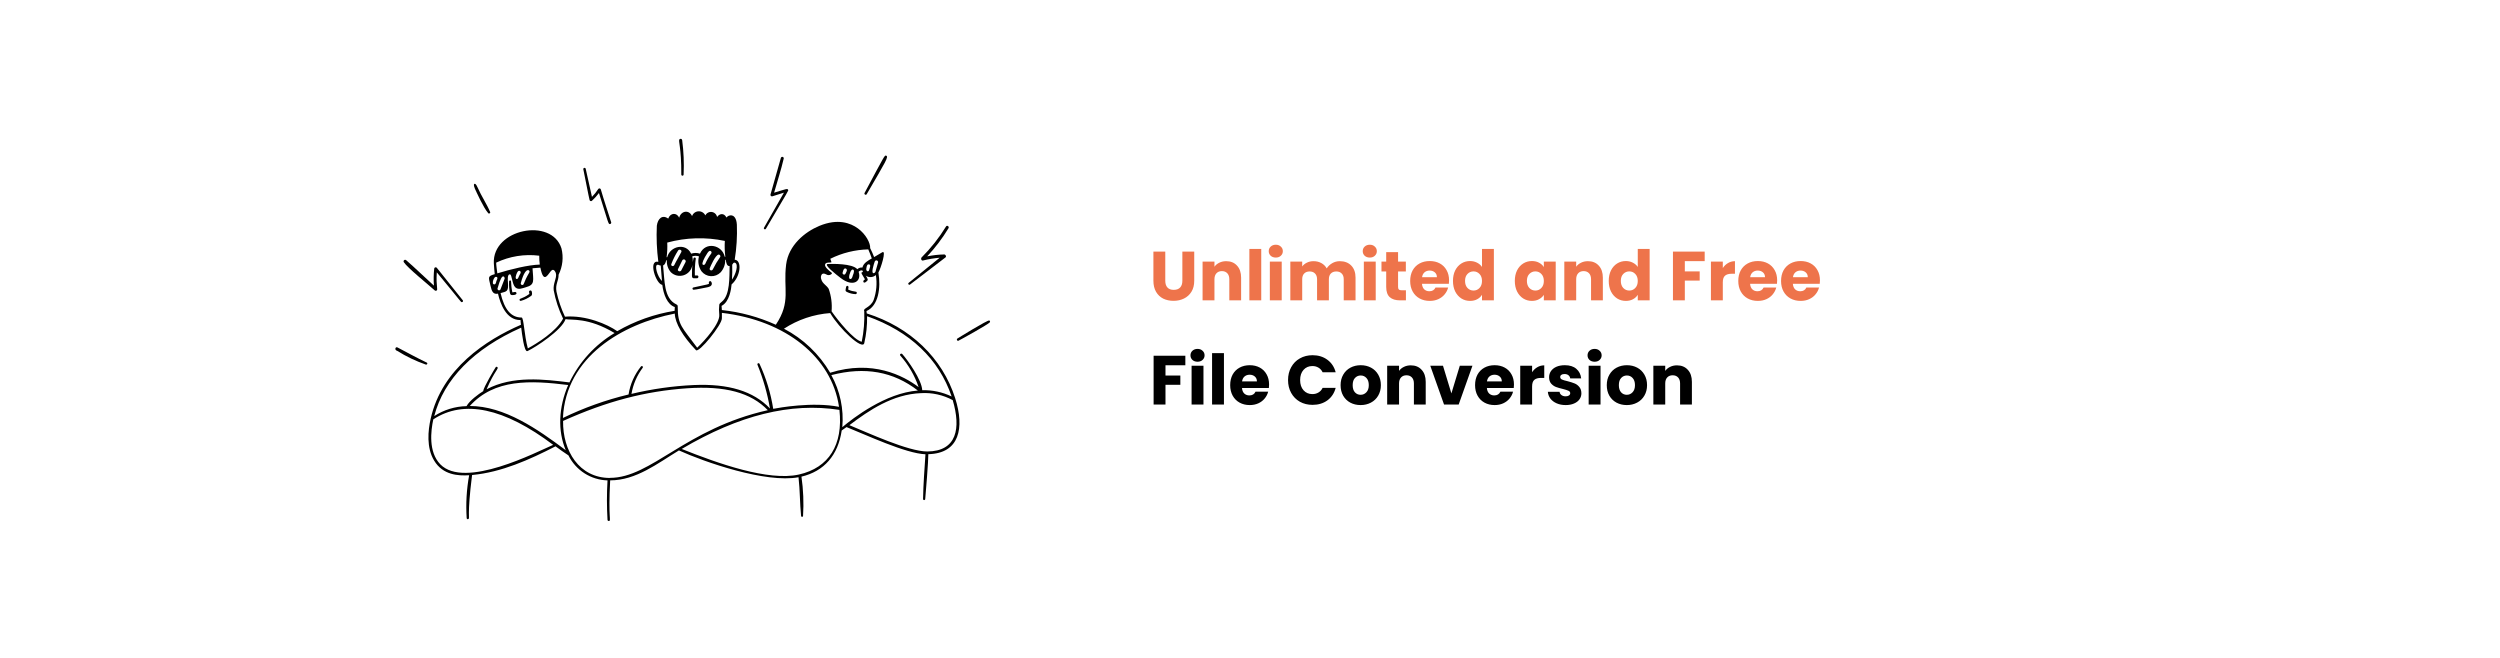<svg width="1440" height="379" viewBox="0 0 1440 379" fill="none" xmlns="http://www.w3.org/2000/svg">
<rect width="1440" height="379" fill="white"/>
<path d="M487.884 168.202C489.437 168.967 491.139 169.385 492.87 169.426C492.967 169.415 493.061 169.384 493.147 169.337C493.232 169.289 493.307 169.225 493.367 169.147C493.428 169.07 493.472 168.982 493.498 168.888C493.524 168.793 493.531 168.695 493.518 168.598C493.374 167.464 492.096 168.436 488.55 166.798L488.73 165.466C488.82 165.088 488.37 164.476 487.884 164.656C487.398 164.836 487.272 165.412 487.128 166.456C486.984 167.5 486.912 167.716 487.884 168.202ZM300 173.314C302.166 172.725 304.2 171.729 305.994 170.38C306.696 169.84 306.462 168.58 306.264 167.86C306.208 167.673 306.084 167.514 305.918 167.412C305.751 167.311 305.553 167.274 305.361 167.31C305.169 167.346 304.997 167.451 304.878 167.606C304.759 167.76 304.701 167.953 304.716 168.148C304.75 168.538 304.823 168.924 304.932 169.3C300.666 172.414 299.01 171.64 299.262 172.9C299.318 173.044 299.422 173.164 299.557 173.239C299.691 173.315 299.848 173.341 300 173.314ZM295.104 169.984C298.704 169.984 297.48 167.86 296.508 168.184L295.122 168.4C293.934 162.766 294.888 161.578 293.862 161.542C293.707 161.532 293.555 161.583 293.437 161.684C293.319 161.785 293.246 161.927 293.232 162.082C293.105 164.308 293.268 166.54 293.718 168.724C293.916 169.696 294.276 169.984 295.104 169.984ZM399.63 166.888C400.656 166.888 406.056 165.718 406.974 165.574C408.324 165.34 409.926 164.926 410.034 163.468C410.034 162.568 409.386 161.524 408.648 162.064C408.494 162.172 408.381 162.327 408.326 162.507C408.27 162.686 408.276 162.878 408.342 163.054C408.612 163.756 408.036 163.702 399.342 165.592C399.182 165.641 399.047 165.749 398.963 165.894C398.879 166.038 398.852 166.209 398.889 166.373C398.925 166.536 399.021 166.68 399.159 166.775C399.296 166.871 399.464 166.911 399.63 166.888ZM281.244 122.824C281.64 123.274 282.612 122.824 282.324 122.14C280.524 117.748 277.212 112.852 275.124 108.028C274.8 107.254 274.152 105.94 273.522 105.868C273.443 105.857 273.363 105.868 273.29 105.899C273.217 105.931 273.154 105.983 273.108 106.048C272.712 106.588 273.288 108.082 273.558 108.712C274.386 110.494 278.4 119.566 281.244 122.824ZM339.6 115.228C339.634 115.368 339.704 115.498 339.803 115.603C339.902 115.708 340.027 115.785 340.165 115.827C340.304 115.869 340.451 115.874 340.591 115.841C340.732 115.809 340.862 115.74 340.968 115.642C342.454 114.289 343.805 112.794 345 111.178C350.4 128.458 350.4 129.07 351.246 129.07C351.367 129.066 351.486 129.037 351.595 128.984C351.704 128.93 351.8 128.854 351.877 128.76C351.954 128.666 352.01 128.557 352.041 128.439C352.071 128.322 352.077 128.199 352.056 128.08C350.04 121.708 347.916 115.48 346.08 109.126C346.039 108.968 345.952 108.826 345.83 108.717C345.709 108.608 345.557 108.538 345.396 108.515C345.234 108.492 345.07 108.517 344.922 108.587C344.775 108.658 344.652 108.77 344.568 108.91C343.534 110.536 342.327 112.045 340.968 113.41C339.888 108.478 337.368 97.21 337.368 97.21C337.323 97.028 337.207 96.873 337.047 96.776C336.886 96.68 336.694 96.651 336.513 96.697C336.332 96.742 336.176 96.858 336.079 97.018C335.983 97.178 335.955 97.371 336 97.552C336.612 100.342 339.222 113.986 339.6 115.228ZM245.838 208.864C240.042 206.092 234.876 203.248 228.936 200.116C227.784 199.504 226.992 201.61 228.792 202.096C233.978 205.333 239.508 207.983 245.28 209.998C246 210.196 246.504 209.26 245.838 208.864ZM250.446 167.302C250.57 167.411 250.724 167.48 250.888 167.5C251.052 167.519 251.218 167.488 251.364 167.41C252.552 166.834 251.022 165.412 251.598 156.862C266.196 174.484 265.386 174.034 265.998 174.034C266.125 174.042 266.251 174.013 266.362 173.952C266.473 173.89 266.564 173.798 266.625 173.687C266.685 173.575 266.713 173.448 266.704 173.322C266.695 173.195 266.65 173.074 266.574 172.972C264.288 170.092 254.28 157.654 251.616 154.27C251.516 154.143 251.381 154.047 251.229 153.994C251.076 153.942 250.911 153.934 250.754 153.972C250.597 154.009 250.454 154.092 250.342 154.208C250.23 154.325 250.153 154.471 250.122 154.63C249.756 157.917 249.696 161.231 249.942 164.53C244.542 159.688 239.376 154.558 233.922 149.842C233.757 149.709 233.55 149.639 233.339 149.644C233.127 149.649 232.924 149.728 232.765 149.868C232.606 150.007 232.501 150.199 232.469 150.408C232.437 150.617 232.48 150.831 232.59 151.012C234.714 154.306 246.702 163.9 250.446 167.302ZM392.43 100.54C392.43 100.716 392.5 100.886 392.625 101.011C392.75 101.136 392.919 101.206 393.096 101.206C393.273 101.206 393.442 101.136 393.567 101.011C393.692 100.886 393.762 100.716 393.762 100.54C394.071 93.928 393.794 87.302 392.934 80.74C392.915 80.567 392.847 80.403 392.737 80.268C392.627 80.132 392.481 80.032 392.315 79.979C392.149 79.925 391.971 79.921 391.803 79.967C391.635 80.013 391.484 80.106 391.368 80.236C390.558 81.28 392.502 84.574 392.43 100.54ZM441.138 131.806C454.836 108.694 454.098 109.846 453.99 109.432C453.684 108.388 452.82 108.892 445.89 110.98C447.69 104.59 449.94 97.768 451.434 91.306C451.465 91.097 451.417 90.884 451.299 90.709C451.181 90.534 451.001 90.409 450.796 90.359C450.591 90.31 450.374 90.339 450.189 90.441C450.004 90.542 449.864 90.71 449.796 90.91C447.762 98.11 445.746 105.148 443.802 112.06C443.771 112.203 443.776 112.351 443.818 112.491C443.859 112.632 443.936 112.759 444.04 112.862C444.145 112.964 444.273 113.038 444.414 113.078C444.555 113.117 444.704 113.12 444.846 113.086C444.846 113.086 449.616 111.61 451.542 110.98L440.04 131.194C439.972 131.338 439.961 131.503 440.01 131.655C440.059 131.807 440.164 131.935 440.303 132.012C440.443 132.09 440.606 132.112 440.761 132.074C440.916 132.035 441.051 131.94 441.138 131.806ZM569.838 184.6C568.902 184.15 551.586 194.914 551.406 195.04C550.776 195.49 551.406 196.606 552.054 196.264C553.098 195.796 569.64 186.598 570.198 185.608C570.241 185.518 570.265 185.421 570.27 185.321C570.275 185.222 570.261 185.123 570.227 185.029C570.194 184.936 570.142 184.849 570.075 184.776C570.009 184.702 569.928 184.642 569.838 184.6ZM524.01 164.026C524.01 164.026 541.362 150.796 544.602 148.276C545.304 147.718 544.602 146.476 543.774 146.566C540.508 146.644 537.255 147.011 534.054 147.664C538.7 142.707 542.815 137.278 546.33 131.464C546.924 130.492 545.484 129.484 544.908 130.474C540.942 136.943 536.223 142.919 530.85 148.276C530.274 148.834 530.634 150.202 531.57 150.076C534.747 149.267 537.986 148.725 541.254 148.456C541.254 148.456 527.502 159.526 523.254 163.036C523.183 163.151 523.148 163.284 523.154 163.42C523.161 163.555 523.208 163.684 523.29 163.792C523.372 163.899 523.485 163.979 523.614 164.021C523.742 164.063 523.88 164.065 524.01 164.026ZM499.188 111.916C510.24 92.872 512.166 90.1 510.312 89.632C509.52 89.434 509.556 89.506 497.946 111.232C497.892 111.392 497.895 111.566 497.956 111.724C498.017 111.882 498.132 112.013 498.28 112.094C498.428 112.176 498.601 112.203 498.767 112.17C498.933 112.138 499.082 112.048 499.188 111.916Z" fill="black"/>
<path d="M550.2 229.402C542.856 206.236 524.298 188.416 499.242 180.532C499.225 180.074 499.177 179.617 499.098 179.164C505.938 176.176 507.468 165.898 505.956 156.952C507.27 154.81 510.762 143.794 508.188 145.306L503.49 148.078C502.824 146.278 502.05 144.604 501.222 142.948C501.402 140.068 498.774 134.92 494.148 131.554C489.9 128.458 482.592 125.686 471.936 130.114C463.62 133.57 454.242 141.202 452.82 152.29C451.02 166.69 455.79 173.674 446.88 187.048C437.035 182.591 426.54 179.735 415.794 178.588C415.794 177.782 415.74 176.976 415.632 176.176C420.222 173.854 421.194 166.294 421.392 163.828C426.792 159.148 427.422 149.824 423.192 149.608C424.279 142.929 424.695 136.157 424.434 129.394C424.2 125.2 422.4 124.264 421.572 124.084C420.988 123.974 420.384 124.03 419.83 124.247C419.276 124.463 418.795 124.831 418.44 125.308C417.09 122.554 414.498 122.896 413.04 124.984C412.897 124.243 412.524 123.566 411.975 123.048C411.426 122.53 410.728 122.198 409.98 122.099C409.232 121.999 408.471 122.137 407.806 122.494C407.14 122.85 406.604 123.406 406.272 124.084C405.923 123.341 405.361 122.719 404.657 122.296C403.954 121.873 403.14 121.669 402.32 121.709C401.5 121.75 400.711 122.033 400.052 122.523C399.394 123.014 398.896 123.688 398.622 124.462C396.822 120.556 392.232 121.456 391.206 125.416C389.856 122.374 386.166 122.392 384.888 125.92C381.522 123.436 378.876 125.92 378.336 130.006C378.009 136.954 378.298 143.917 379.2 150.814C373.098 149.446 377.85 163.738 381.486 164.08C382.116 169.48 384.348 175.42 388.686 176.86C388.686 177.58 388.578 178.318 388.578 179.038C376.94 180.897 365.739 184.868 355.53 190.756C349.914 186.796 337.422 181.414 325.416 182.404C323.241 177.808 321.604 172.976 320.538 168.004C319.746 163.666 321.78 161.956 321.762 158.212C324.093 153.516 324.673 148.142 323.4 143.056C317.73 125.056 283.476 131.896 284.448 151.66C284.574 153.91 284.772 156.16 284.97 157.906C280.74 159.184 281.37 159.49 282.54 164.638C283.17 167.446 283.89 169.768 286.842 169.156C288.192 175.006 291.594 184.348 299.622 184.348C300.108 184.348 299.622 184.042 300.072 187.066C279.93 195.832 254.64 212.266 248.088 241.066C246.504 248.014 245.55 257.878 250.086 265.33C255.072 273.628 263.892 274.15 270.228 273.736C268.745 281.885 268.267 290.185 268.806 298.45C268.809 298.566 268.844 298.678 268.907 298.775C268.97 298.872 269.058 298.95 269.162 299C269.266 299.05 269.382 299.071 269.497 299.06C269.612 299.048 269.722 299.006 269.814 298.936C270.786 298.36 268.878 297.748 271.92 273.61C288.876 272.044 305.04 264.754 319.98 257.086C322.446 258.886 324.894 260.686 327.432 262.306C329.519 266.526 332.716 270.096 336.681 272.633C340.645 275.171 345.227 276.579 349.932 276.706C349.482 284.284 349.482 291.881 349.932 299.458C349.939 299.55 349.964 299.639 350.006 299.721C350.048 299.803 350.106 299.875 350.176 299.934C350.247 299.993 350.329 300.037 350.416 300.063C350.504 300.09 350.597 300.098 350.688 300.088C352.236 299.944 350.238 299.17 351.462 276.688C366.438 276.688 378.732 266.914 391.062 259.444C405.57 266.086 441.138 278.452 459.948 274.888C460.812 282.556 460.686 289.828 461.424 297.244C461.448 297.377 461.518 297.498 461.621 297.585C461.725 297.671 461.856 297.719 461.991 297.719C462.126 297.719 462.257 297.671 462.361 297.585C462.464 297.498 462.534 297.377 462.558 297.244C463.031 289.667 462.723 282.061 461.64 274.546C474.69 271.45 482.7 262.252 484.824 247.96C485.688 247.384 486.624 246.736 487.596 245.998C498.738 250.444 521.796 261.262 533.064 261.658C532.542 270.028 531.804 278.866 531.678 287.542C531.703 287.689 531.779 287.822 531.893 287.918C532.006 288.014 532.15 288.066 532.299 288.066C532.448 288.066 532.592 288.014 532.705 287.918C532.819 287.822 532.895 287.689 532.92 287.542C533.172 285.148 534.81 264.718 534.72 261.604C552.756 261.19 555.6 246.43 550.2 229.402ZM421.752 152.47C422.238 151.822 422.508 151.066 423.21 151.282C425.73 152.02 423.714 158.284 421.608 161.074C421.788 158.212 421.842 155.314 421.752 152.47ZM378.786 152.47C379.362 152.47 379.29 152.722 380.586 152.974L381.306 161.866C378.642 159.4 376.716 152.506 378.786 152.506V152.47ZM503.85 150.67C503.926 150.417 504.1 150.205 504.333 150.08C504.566 149.955 504.839 149.928 505.092 150.004C505.345 150.081 505.557 150.255 505.682 150.487C505.807 150.72 505.834 150.993 505.758 151.246C505.128 153.478 504.642 155.098 504.228 156.646C504.122 156.839 503.972 157.004 503.791 157.129C503.61 157.254 503.402 157.335 503.184 157.366C501.6 157.42 503.292 152.29 503.85 150.634V150.67ZM473.556 157.87C474.582 157.096 475.824 158.086 476.022 158.104C477.714 159.184 479.622 157.618 479.136 157.168L478.776 156.88C477.444 155.836 474.708 153.676 475.284 152.2C475.716 151.084 477.48 151.246 478.632 151.192C478.673 151.191 478.713 151.181 478.749 151.162C478.785 151.143 478.817 151.116 478.841 151.083C478.865 151.05 478.882 151.012 478.889 150.971C478.897 150.931 478.895 150.89 478.884 150.85C478.704 150.274 478.488 149.698 478.272 149.05C485.074 145.677 492.533 143.833 500.124 143.65C500.898 145.45 501.564 147.16 502.158 148.852C499.908 150.13 497.352 151.534 496.758 154.09C496.223 154.024 495.68 154.078 495.169 154.25C494.659 154.421 494.193 154.705 493.806 155.08C490.98 151.678 479.28 151.966 476.922 152.056C473.88 152.182 481.908 158.32 484.122 160.048C491.556 165.826 496.416 161.848 494.562 156.574C494.822 156.256 495.163 156.014 495.55 155.874C495.937 155.735 496.355 155.703 496.758 155.782C496.825 156.124 496.934 156.457 497.082 156.772C496.993 156.728 496.894 156.705 496.794 156.705C496.694 156.705 496.596 156.728 496.506 156.772C495.768 157.24 496.506 157.87 498.198 160.876C497.989 161.089 497.767 161.287 497.532 161.47C496.848 161.974 497.442 164.17 499.728 161.47C500.07 161.056 499.422 159.85 498.702 158.788C499.571 159.381 500.612 159.667 501.662 159.601C502.711 159.536 503.709 159.124 504.498 158.428C505.285 163.261 504.839 168.214 503.202 172.828C501.402 177.238 496.884 177.49 497.802 179.164C498.039 185.099 497.556 191.04 496.362 196.858C491.736 195.85 482.628 184.564 478.992 179.326C479.369 174.95 478.804 170.543 477.336 166.402C476.13 164.314 473.736 163.36 473.106 161.002C472.86 160.477 472.772 159.891 472.852 159.316C472.932 158.741 473.176 158.201 473.556 157.762V157.87ZM500.844 154.864C500.646 155.458 500.52 156.286 499.872 156.286C499.224 156.286 498.9 155.53 498.972 154.882C499.044 154.234 499.224 152.74 499.908 152.344C500.04 152.279 500.184 152.245 500.331 152.245C500.478 152.245 500.622 152.279 500.754 152.344C501.6 152.578 501.15 153.838 500.844 154.756V154.864ZM491.142 159.004C490.944 159.49 490.746 160.372 490.17 160.642C490.069 160.692 489.958 160.717 489.846 160.717C489.734 160.717 489.623 160.692 489.522 160.642C488.442 160.246 489.63 156.232 490.602 155.458C490.687 155.372 490.792 155.308 490.908 155.273C491.024 155.239 491.147 155.233 491.265 155.259C491.384 155.284 491.494 155.338 491.585 155.417C491.677 155.496 491.748 155.597 491.79 155.71C492.168 156.538 491.25 158.626 491.142 158.896V159.004ZM487.2 157.258C486.966 157.726 486.858 158.158 486.246 158.158C486.102 158.168 485.958 158.143 485.826 158.084C485.694 158.025 485.579 157.935 485.49 157.821C485.401 157.708 485.342 157.574 485.316 157.432C485.291 157.29 485.301 157.144 485.346 157.006C485.544 156.412 485.76 155.062 486.48 154.702C486.594 154.65 486.718 154.621 486.843 154.618C486.969 154.615 487.094 154.638 487.21 154.685C487.327 154.732 487.432 154.803 487.52 154.893C487.608 154.982 487.677 155.089 487.722 155.206C487.974 155.8 487.56 156.61 487.2 157.258ZM478.2 180.334C483.312 189.154 496.776 201.934 497.82 197.65C498.997 192.565 499.542 187.353 499.44 182.134C524.1 190.846 540.84 206.812 548.13 228.358C542.853 225.84 537.055 224.606 531.21 224.758C530.958 218.836 522.84 207.388 519.726 203.95C519.096 203.248 517.926 204.148 518.61 204.85C523.279 210.137 526.852 216.298 529.122 222.976C520.302 216.334 502.536 207.064 478.182 214.696C471.864 203.912 462.638 195.123 451.56 189.334C459.532 184.121 468.7 181.024 478.2 180.334ZM384.33 139.726C395.154 136.772 406.528 136.445 417.504 138.772C417.319 141.823 417.416 144.884 417.792 147.916H417.468C415.974 141.04 406.398 138.916 403.176 146.116C401.53 145.558 399.746 145.558 398.1 146.116C394.986 139.636 385.968 141.724 384.312 148.132H383.97C384.348 145.347 384.469 142.533 384.33 139.726ZM408.81 154.54C409.134 153.622 412.05 146.818 413.94 146.62C414.097 146.618 414.253 146.654 414.394 146.724C414.534 146.794 414.657 146.897 414.75 147.023C414.843 147.15 414.905 147.297 414.93 147.452C414.955 147.608 414.943 147.767 414.894 147.916C413.287 150.205 411.855 152.612 410.61 155.116C410.16 156.232 408.396 155.8 408.81 154.54ZM406.2 152.02C405.984 152.56 405.012 152.884 404.67 152.254C404.328 151.624 405.156 149.23 407.496 145.72C408.09 144.838 408.648 144.406 409.134 144.478C409.292 144.524 409.437 144.607 409.555 144.721C409.674 144.835 409.763 144.976 409.815 145.132C409.866 145.288 409.878 145.455 409.851 145.617C409.823 145.779 409.756 145.932 409.656 146.062C408.286 147.914 407.127 149.912 406.2 152.02ZM390.54 155.008C391.314 153.316 392.178 151.606 393.006 149.932C393.094 149.771 393.225 149.636 393.383 149.542C393.541 149.449 393.722 149.399 393.906 149.399C394.09 149.399 394.271 149.449 394.429 149.542C394.587 149.636 394.718 149.771 394.806 149.932C394.919 150.103 394.979 150.304 394.979 150.508C394.979 150.713 394.919 150.914 394.806 151.084C394.014 152.65 393.204 154.288 392.34 155.872C391.656 156.772 390 156.088 390.54 155.008ZM388.362 152.74L388.254 152.866C387.696 153.676 386.292 153.154 386.67 152.128C387.709 149.363 389.037 146.714 390.63 144.226C391.404 143.29 392.97 144.1 392.43 145.198C391.152 147.754 389.586 150.148 388.362 152.74ZM381.936 152.902C383.088 152.416 383.412 151.102 383.736 149.968L384.114 149.86C384.02 151.109 384.173 152.364 384.565 153.554C384.958 154.743 385.581 155.843 386.4 156.79C387.371 157.744 388.587 158.409 389.914 158.711C391.241 159.013 392.625 158.941 393.913 158.502C395.201 158.064 396.342 157.276 397.209 156.227C398.075 155.177 398.633 153.908 398.82 152.56C398.634 154.294 398.556 156.037 398.586 157.78C398.586 158.86 398.334 160.21 399.666 160.3H401.466C402.402 160.3 402.654 158.68 401.574 158.662H400.242C400.137 155.455 400.312 152.245 400.764 149.068C400.89 148.186 399.612 148.06 399.432 148.888C398.64 152.758 399.432 150.544 398.73 147.682C399.987 147.232 401.361 147.232 402.618 147.682C402.222 149.125 402.144 150.637 402.389 152.114C402.635 153.59 403.198 154.995 404.04 156.232C404.681 157.063 405.494 157.747 406.423 158.236C407.351 158.726 408.374 159.01 409.422 159.07C410.47 159.13 411.519 158.963 412.497 158.583C413.475 158.202 414.36 157.615 415.092 156.862C416.86 154.889 417.801 152.311 417.72 149.662H418.062C418.278 151.228 418.602 153.388 420.258 153.262C420.078 159.418 420.618 169.966 415.74 173.818C415.11 174.322 414.39 174.898 414.3 175.474C414.075 177.382 414.075 179.309 414.3 181.216C414.822 186.202 406.092 196.066 401.574 200.278C392.862 188.434 390.36 187.264 390.378 176.878C390.378 175.834 390.252 175.672 389.532 175.312C382.242 171.784 382.908 161.614 381.936 152.902ZM388.668 180.622C388.866 186.148 393.204 193.618 400.854 201.664C402.402 203.68 416.082 186.886 415.812 183.25V180.208C452.658 184.546 479.064 205.75 483.276 234.334C467.976 231.328 448.644 234.856 445.368 235.486C443.963 226.534 441.316 217.822 437.502 209.602C437.438 209.442 437.312 209.315 437.154 209.247C436.995 209.18 436.816 209.178 436.656 209.242C436.496 209.307 436.368 209.432 436.301 209.591C436.233 209.749 436.232 209.928 436.296 210.088C439.606 218.201 442.02 226.651 443.496 235.288C434.028 225.316 419.628 220.888 399.558 221.788C387.478 222.348 375.478 224.054 363.72 226.882C364.661 221.393 366.901 216.209 370.254 211.762C370.327 211.628 370.35 211.472 370.317 211.323C370.283 211.174 370.197 211.042 370.074 210.951C369.95 210.861 369.798 210.819 369.646 210.832C369.494 210.845 369.352 210.914 369.246 211.024C365.464 215.698 362.98 221.285 362.046 227.224C348.996 230.355 336.322 234.887 324.246 240.742C325.902 205.48 358.5 186.58 388.668 180.622ZM310.602 147.286C310.584 148.995 310.686 150.704 310.908 152.398C304.428 152.56 294.132 155.08 286.464 157.456C286.266 155.872 285.816 152.992 285.798 151.282C293.514 147.605 302.122 146.218 310.602 147.286ZM304.878 156.952C301.278 163.072 302.052 164.152 300.846 164.152C300.711 164.161 300.575 164.136 300.451 164.081C300.328 164.026 300.219 163.942 300.134 163.836C300.049 163.731 299.991 163.606 299.965 163.473C299.938 163.34 299.944 163.203 299.982 163.072C301.62 156.88 303.186 155.728 303.978 155.584C304.151 155.549 304.33 155.567 304.493 155.634C304.655 155.702 304.794 155.817 304.891 155.964C304.988 156.111 305.038 156.284 305.036 156.46C305.034 156.636 304.979 156.808 304.878 156.952ZM299.316 158.302C298.65 159.4 298.488 160.93 297.516 160.696C296.544 160.462 297.246 158.266 297.822 157.096C298.398 155.926 298.902 155.908 299.244 155.998C299.437 156.051 299.608 156.162 299.734 156.317C299.86 156.472 299.934 156.663 299.946 156.862C299.875 157.392 299.657 157.891 299.316 158.302ZM285.924 161.902C285.726 162.37 285.708 163.81 284.736 163.81C284.547 163.818 284.361 163.761 284.207 163.65C284.054 163.54 283.942 163.38 283.89 163.198C283.795 161.939 284.195 160.693 285.006 159.724C285.173 159.575 285.383 159.482 285.607 159.46C285.83 159.437 286.054 159.486 286.248 159.598C286.68 159.886 286.59 160.642 285.924 161.848V161.902ZM286.59 166.096C288.228 160.21 289.164 159.346 289.722 159.22C289.837 159.194 289.957 159.2 290.068 159.238C290.179 159.276 290.278 159.345 290.352 159.436C290.597 159.72 290.72 160.089 290.694 160.462L288.318 166.6C288.244 166.83 288.082 167.02 287.868 167.13C287.653 167.239 287.404 167.259 287.175 167.185C286.946 167.111 286.755 166.949 286.646 166.735C286.536 166.521 286.516 166.272 286.59 166.042V166.096ZM288.39 168.814C291.846 167.806 292.962 168.094 292.584 162.838C292.458 161.344 292.17 157.942 293.682 157.996C294.906 157.996 294.942 163.684 296.76 165.448C298.578 167.212 300.936 165.97 302.916 165.448C308.316 163.972 307.128 161.668 306.732 154.522L311.268 154.162C313.302 164.71 316.038 156.808 317.874 155.62C319.044 154.882 320.052 156.502 320.268 157.744C320.682 160.408 318.468 163.324 318.936 167.23C319.997 172.884 321.813 178.369 324.336 183.538C320.394 191.026 309.072 197.938 304.032 200.674C301.908 192.97 301.728 182.854 300.432 182.89C294.456 182.926 290.532 178.408 288.318 168.76L288.39 168.814ZM300.234 188.794C300.558 191.512 301.89 203.194 303.834 202.222C308.73 199.918 323.634 190.126 325.758 183.826C328.908 184.546 338.736 182.638 354 191.836C342.736 198.564 333.698 208.454 328.008 220.276C313.446 218.476 295.428 216.226 280.29 224.218C284.916 213.31 287.688 212.23 286.374 211.366C286.306 211.32 286.229 211.288 286.148 211.271C286.068 211.255 285.984 211.256 285.904 211.272C285.823 211.289 285.747 211.322 285.679 211.369C285.611 211.416 285.554 211.477 285.51 211.546C285.042 212.248 278.472 223.102 278.31 225.316C275.772 226.864 270.354 230.824 268.734 233.938C262.117 234.067 255.668 236.051 250.122 239.662C255.594 218.476 272.892 200.89 300.162 188.74L300.234 188.794ZM253.56 267.4C246.684 260.2 248.16 248.158 249.582 241.552C267.15 230.014 290.37 234.946 318.63 256.24C309.126 260.308 267.6 281.962 253.56 267.4ZM270.552 233.902C284.844 218.08 305.508 219.088 327.27 221.77C321.69 234.64 321.204 248.23 325.866 259.318C309.666 247.186 290.532 233.848 270.552 233.848V233.902ZM351.336 275.302C333.606 275.302 324.084 259.732 324.336 242.452C349.536 231.13 371.55 225.334 395.67 223.66C417.702 222.13 432.534 226.144 442.254 236.26C394.77 246.898 375.168 275.248 351.336 275.248V275.302ZM460.2 273.322C442.578 277.3 413.4 266.896 392.664 258.598C425.712 239.086 455.448 231.724 483.51 236.098C485.724 256.204 477.444 269.416 460.2 273.322ZM485.166 246.07C486.1 235.662 483.9 225.212 478.848 216.064C498.18 211.06 514.506 213.976 528.69 224.956C510.06 226.342 491.286 240.886 485.148 246.07H485.166ZM534.126 260.056C523.11 260.056 499.926 249.256 489.252 244.9C500.664 236.26 514.182 227.098 530.454 226.45C536.811 226.058 543.151 227.448 548.76 230.464C553.584 246.736 551.172 259.948 534.108 260.056H534.126Z" fill="black"/>
<path d="M671.2 144.92V161.72C671.2 163.4 671.613 164.693 672.44 165.6C673.267 166.507 674.48 166.96 676.08 166.96C677.68 166.96 678.907 166.507 679.76 165.6C680.613 164.693 681.04 163.4 681.04 161.72V144.92H687.88V161.68C687.88 164.187 687.347 166.307 686.28 168.04C685.213 169.773 683.773 171.08 681.96 171.96C680.173 172.84 678.173 173.28 675.96 173.28C673.747 173.28 671.76 172.853 670 172C668.267 171.12 666.893 169.813 665.88 168.08C664.867 166.32 664.36 164.187 664.36 161.68V144.92H671.2ZM706.283 150.44C708.896 150.44 710.976 151.293 712.523 153C714.096 154.68 714.883 157 714.883 159.96V173H708.083V160.88C708.083 159.387 707.696 158.227 706.923 157.4C706.15 156.573 705.11 156.16 703.803 156.16C702.496 156.16 701.456 156.573 700.683 157.4C699.91 158.227 699.523 159.387 699.523 160.88V173H692.683V150.68H699.523V153.64C700.216 152.653 701.15 151.88 702.323 151.32C703.496 150.733 704.816 150.44 706.283 150.44ZM726.476 143.4V173H719.636V143.4H726.476ZM734.873 148.36C733.673 148.36 732.686 148.013 731.913 147.32C731.166 146.6 730.793 145.72 730.793 144.68C730.793 143.613 731.166 142.733 731.913 142.04C732.686 141.32 733.673 140.96 734.873 140.96C736.046 140.96 737.006 141.32 737.753 142.04C738.526 142.733 738.913 143.613 738.913 144.68C738.913 145.72 738.526 146.6 737.753 147.32C737.006 148.013 736.046 148.36 734.873 148.36ZM738.273 150.68V173H731.433V150.68H738.273ZM771.71 150.44C774.483 150.44 776.683 151.28 778.31 152.96C779.963 154.64 780.79 156.973 780.79 159.96V173H773.99V160.88C773.99 159.44 773.603 158.333 772.83 157.56C772.083 156.76 771.043 156.36 769.71 156.36C768.377 156.36 767.323 156.76 766.55 157.56C765.803 158.333 765.43 159.44 765.43 160.88V173H758.63V160.88C758.63 159.44 758.243 158.333 757.47 157.56C756.723 156.76 755.683 156.36 754.35 156.36C753.017 156.36 751.963 156.76 751.19 157.56C750.443 158.333 750.07 159.44 750.07 160.88V173H743.23V150.68H750.07V153.48C750.763 152.547 751.67 151.813 752.79 151.28C753.91 150.72 755.177 150.44 756.59 150.44C758.27 150.44 759.763 150.8 761.07 151.52C762.403 152.24 763.443 153.267 764.19 154.6C764.963 153.373 766.017 152.373 767.35 151.6C768.683 150.827 770.137 150.44 771.71 150.44ZM789.014 148.36C787.814 148.36 786.827 148.013 786.054 147.32C785.307 146.6 784.934 145.72 784.934 144.68C784.934 143.613 785.307 142.733 786.054 142.04C786.827 141.32 787.814 140.96 789.014 140.96C790.187 140.96 791.147 141.32 791.894 142.04C792.667 142.733 793.054 143.613 793.054 144.68C793.054 145.72 792.667 146.6 791.894 147.32C791.147 148.013 790.187 148.36 789.014 148.36ZM792.414 150.68V173H785.574V150.68H792.414ZM809.811 167.2V173H806.331C803.851 173 801.917 172.4 800.531 171.2C799.144 169.973 798.451 167.987 798.451 165.24V156.36H795.731V150.68H798.451V145.24H805.291V150.68H809.771V156.36H805.291V165.32C805.291 165.987 805.451 166.467 805.771 166.76C806.091 167.053 806.624 167.2 807.371 167.2H809.811ZM834.661 161.48C834.661 162.12 834.621 162.787 834.541 163.48H819.061C819.167 164.867 819.607 165.933 820.381 166.68C821.181 167.4 822.154 167.76 823.301 167.76C825.007 167.76 826.194 167.04 826.861 165.6H834.141C833.767 167.067 833.087 168.387 832.101 169.56C831.141 170.733 829.927 171.653 828.461 172.32C826.994 172.987 825.354 173.32 823.541 173.32C821.354 173.32 819.407 172.853 817.701 171.92C815.994 170.987 814.661 169.653 813.701 167.92C812.741 166.187 812.261 164.16 812.261 161.84C812.261 159.52 812.727 157.493 813.661 155.76C814.621 154.027 815.954 152.693 817.661 151.76C819.367 150.827 821.327 150.36 823.541 150.36C825.701 150.36 827.621 150.813 829.301 151.72C830.981 152.627 832.287 153.92 833.221 155.6C834.181 157.28 834.661 159.24 834.661 161.48ZM827.661 159.68C827.661 158.507 827.261 157.573 826.461 156.88C825.661 156.187 824.661 155.84 823.461 155.84C822.314 155.84 821.341 156.173 820.541 156.84C819.767 157.507 819.287 158.453 819.101 159.68H827.661ZM836.909 161.8C836.909 159.507 837.336 157.493 838.189 155.76C839.069 154.027 840.256 152.693 841.749 151.76C843.242 150.827 844.909 150.36 846.749 150.36C848.216 150.36 849.549 150.667 850.749 151.28C851.976 151.893 852.936 152.72 853.629 153.76V143.4H860.469V173H853.629V169.8C852.989 170.867 852.069 171.72 850.869 172.36C849.696 173 848.322 173.32 846.749 173.32C844.909 173.32 843.242 172.853 841.749 171.92C840.256 170.96 839.069 169.613 838.189 167.88C837.336 166.12 836.909 164.093 836.909 161.8ZM853.629 161.84C853.629 160.133 853.149 158.787 852.189 157.8C851.256 156.813 850.109 156.32 848.749 156.32C847.389 156.32 846.229 156.813 845.269 157.8C844.336 158.76 843.869 160.093 843.869 161.8C843.869 163.507 844.336 164.867 845.269 165.88C846.229 166.867 847.389 167.36 848.749 167.36C850.109 167.36 851.256 166.867 852.189 165.88C853.149 164.893 853.629 163.547 853.629 161.84ZM872.534 161.8C872.534 159.507 872.961 157.493 873.814 155.76C874.694 154.027 875.881 152.693 877.374 151.76C878.867 150.827 880.534 150.36 882.374 150.36C883.947 150.36 885.321 150.68 886.494 151.32C887.694 151.96 888.614 152.8 889.254 153.84V150.68H896.094V173H889.254V169.84C888.587 170.88 887.654 171.72 886.454 172.36C885.281 173 883.907 173.32 882.334 173.32C880.521 173.32 878.867 172.853 877.374 171.92C875.881 170.96 874.694 169.613 873.814 167.88C872.961 166.12 872.534 164.093 872.534 161.8ZM889.254 161.84C889.254 160.133 888.774 158.787 887.814 157.8C886.881 156.813 885.734 156.32 884.374 156.32C883.014 156.32 881.854 156.813 880.894 157.8C879.961 158.76 879.494 160.093 879.494 161.8C879.494 163.507 879.961 164.867 880.894 165.88C881.854 166.867 883.014 167.36 884.374 167.36C885.734 167.36 886.881 166.867 887.814 165.88C888.774 164.893 889.254 163.547 889.254 161.84ZM914.643 150.44C917.256 150.44 919.336 151.293 920.883 153C922.456 154.68 923.243 157 923.243 159.96V173H916.443V160.88C916.443 159.387 916.056 158.227 915.283 157.4C914.509 156.573 913.469 156.16 912.163 156.16C910.856 156.16 909.816 156.573 909.043 157.4C908.269 158.227 907.883 159.387 907.883 160.88V173H901.043V150.68H907.883V153.64C908.576 152.653 909.509 151.88 910.683 151.32C911.856 150.733 913.176 150.44 914.643 150.44ZM926.636 161.8C926.636 159.507 927.062 157.493 927.916 155.76C928.796 154.027 929.982 152.693 931.476 151.76C932.969 150.827 934.636 150.36 936.476 150.36C937.942 150.36 939.276 150.667 940.476 151.28C941.702 151.893 942.662 152.72 943.356 153.76V143.4H950.196V173H943.356V169.8C942.716 170.867 941.796 171.72 940.596 172.36C939.422 173 938.049 173.32 936.476 173.32C934.636 173.32 932.969 172.853 931.476 171.92C929.982 170.96 928.796 169.613 927.916 167.88C927.062 166.12 926.636 164.093 926.636 161.8ZM943.356 161.84C943.356 160.133 942.876 158.787 941.916 157.8C940.982 156.813 939.836 156.32 938.476 156.32C937.116 156.32 935.956 156.813 934.996 157.8C934.062 158.76 933.596 160.093 933.596 161.8C933.596 163.507 934.062 164.867 934.996 165.88C935.956 166.867 937.116 167.36 938.476 167.36C939.836 167.36 940.982 166.867 941.916 165.88C942.876 164.893 943.356 163.547 943.356 161.84ZM981.901 144.92V150.4H970.461V156.32H979.021V161.64H970.461V173H963.621V144.92H981.901ZM992.336 154.4C993.136 153.173 994.136 152.213 995.336 151.52C996.536 150.8 997.869 150.44 999.336 150.44V157.68H997.456C995.749 157.68 994.469 158.053 993.616 158.8C992.762 159.52 992.336 160.8 992.336 162.64V173H985.496V150.68H992.336V154.4ZM1023.64 161.48C1023.64 162.12 1023.61 162.787 1023.53 163.48H1008.05C1008.15 164.867 1008.59 165.933 1009.37 166.68C1010.17 167.4 1011.14 167.76 1012.29 167.76C1013.99 167.76 1015.18 167.04 1015.85 165.6H1023.13C1022.75 167.067 1022.07 168.387 1021.09 169.56C1020.13 170.733 1018.91 171.653 1017.45 172.32C1015.98 172.987 1014.34 173.32 1012.53 173.32C1010.34 173.32 1008.39 172.853 1006.69 171.92C1004.98 170.987 1003.65 169.653 1002.69 167.92C1001.73 166.187 1001.25 164.16 1001.25 161.84C1001.25 159.52 1001.71 157.493 1002.65 155.76C1003.61 154.027 1004.94 152.693 1006.65 151.76C1008.35 150.827 1010.31 150.36 1012.53 150.36C1014.69 150.36 1016.61 150.813 1018.29 151.72C1019.97 152.627 1021.27 153.92 1022.21 155.6C1023.17 157.28 1023.64 159.24 1023.64 161.48ZM1016.65 159.68C1016.65 158.507 1016.25 157.573 1015.45 156.88C1014.65 156.187 1013.65 155.84 1012.45 155.84C1011.3 155.84 1010.33 156.173 1009.53 156.84C1008.75 157.507 1008.27 158.453 1008.09 159.68H1016.65ZM1048.29 161.48C1048.29 162.12 1048.25 162.787 1048.17 163.48H1032.69C1032.8 164.867 1033.24 165.933 1034.01 166.68C1034.81 167.4 1035.79 167.76 1036.93 167.76C1038.64 167.76 1039.83 167.04 1040.49 165.6H1047.77C1047.4 167.067 1046.72 168.387 1045.73 169.56C1044.77 170.733 1043.56 171.653 1042.09 172.32C1040.63 172.987 1038.99 173.32 1037.17 173.32C1034.99 173.32 1033.04 172.853 1031.33 171.92C1029.63 170.987 1028.29 169.653 1027.33 167.92C1026.37 166.187 1025.89 164.16 1025.89 161.84C1025.89 159.52 1026.36 157.493 1027.29 155.76C1028.25 154.027 1029.59 152.693 1031.29 151.76C1033 150.827 1034.96 150.36 1037.17 150.36C1039.33 150.36 1041.25 150.813 1042.93 151.72C1044.61 152.627 1045.92 153.92 1046.85 155.6C1047.81 157.28 1048.29 159.24 1048.29 161.48ZM1041.29 159.68C1041.29 158.507 1040.89 157.573 1040.09 156.88C1039.29 156.187 1038.29 155.84 1037.09 155.84C1035.95 155.84 1034.97 156.173 1034.17 156.84C1033.4 157.507 1032.92 158.453 1032.73 159.68H1041.29Z" fill="#EE744B"/>
<path d="M682.76 204.92V210.4H671.32V216.32H679.88V221.64H671.32V233H664.48V204.92H682.76ZM689.795 208.36C688.595 208.36 687.608 208.013 686.835 207.32C686.088 206.6 685.715 205.72 685.715 204.68C685.715 203.613 686.088 202.733 686.835 202.04C687.608 201.32 688.595 200.96 689.795 200.96C690.968 200.96 691.928 201.32 692.675 202.04C693.448 202.733 693.835 203.613 693.835 204.68C693.835 205.72 693.448 206.6 692.675 207.32C691.928 208.013 690.968 208.36 689.795 208.36ZM693.195 210.68V233H686.355V210.68H693.195ZM704.992 203.4V233H698.152V203.4H704.992ZM730.989 221.48C730.989 222.12 730.949 222.787 730.869 223.48H715.389C715.495 224.867 715.935 225.933 716.709 226.68C717.509 227.4 718.482 227.76 719.629 227.76C721.335 227.76 722.522 227.04 723.189 225.6H730.469C730.095 227.067 729.415 228.387 728.429 229.56C727.469 230.733 726.255 231.653 724.789 232.32C723.322 232.987 721.682 233.32 719.869 233.32C717.682 233.32 715.735 232.853 714.029 231.92C712.322 230.987 710.989 229.653 710.029 227.92C709.069 226.187 708.589 224.16 708.589 221.84C708.589 219.52 709.055 217.493 709.989 215.76C710.949 214.027 712.282 212.693 713.989 211.76C715.695 210.827 717.655 210.36 719.869 210.36C722.029 210.36 723.949 210.813 725.629 211.72C727.309 212.627 728.615 213.92 729.549 215.6C730.509 217.28 730.989 219.24 730.989 221.48ZM723.989 219.68C723.989 218.507 723.589 217.573 722.789 216.88C721.989 216.187 720.989 215.84 719.789 215.84C718.642 215.84 717.669 216.173 716.869 216.84C716.095 217.507 715.615 218.453 715.429 219.68H723.989ZM741.914 218.92C741.914 216.147 742.514 213.68 743.714 211.52C744.914 209.333 746.58 207.64 748.714 206.44C750.874 205.213 753.314 204.6 756.034 204.6C759.367 204.6 762.22 205.48 764.594 207.24C766.967 209 768.554 211.4 769.354 214.44H761.834C761.274 213.267 760.474 212.373 759.434 211.76C758.42 211.147 757.26 210.84 755.954 210.84C753.847 210.84 752.14 211.573 750.834 213.04C749.527 214.507 748.874 216.467 748.874 218.92C748.874 221.373 749.527 223.333 750.834 224.8C752.14 226.267 753.847 227 755.954 227C757.26 227 758.42 226.693 759.434 226.08C760.474 225.467 761.274 224.573 761.834 223.4H769.354C768.554 226.44 766.967 228.84 764.594 230.6C762.22 232.333 759.367 233.2 756.034 233.2C753.314 233.2 750.874 232.6 748.714 231.4C746.58 230.173 744.914 228.48 743.714 226.32C742.514 224.16 741.914 221.693 741.914 218.92ZM783.703 233.32C781.516 233.32 779.543 232.853 777.783 231.92C776.049 230.987 774.676 229.653 773.663 227.92C772.676 226.187 772.183 224.16 772.183 221.84C772.183 219.547 772.689 217.533 773.702 215.8C774.716 214.04 776.103 212.693 777.863 211.76C779.623 210.827 781.596 210.36 783.783 210.36C785.969 210.36 787.943 210.827 789.703 211.76C791.463 212.693 792.849 214.04 793.863 215.8C794.876 217.533 795.383 219.547 795.383 221.84C795.383 224.133 794.863 226.16 793.823 227.92C792.809 229.653 791.409 230.987 789.623 231.92C787.863 232.853 785.889 233.32 783.703 233.32ZM783.703 227.4C785.009 227.4 786.116 226.92 787.023 225.96C787.956 225 788.423 223.627 788.423 221.84C788.423 220.053 787.969 218.68 787.063 217.72C786.183 216.76 785.089 216.28 783.783 216.28C782.449 216.28 781.343 216.76 780.463 217.72C779.583 218.653 779.143 220.027 779.143 221.84C779.143 223.627 779.569 225 780.423 225.96C781.303 226.92 782.396 227.4 783.703 227.4ZM812.611 210.44C815.225 210.44 817.305 211.293 818.851 213C820.425 214.68 821.211 217 821.211 219.96V233H814.411V220.88C814.411 219.387 814.025 218.227 813.251 217.4C812.478 216.573 811.438 216.16 810.131 216.16C808.825 216.16 807.785 216.573 807.011 217.4C806.238 218.227 805.851 219.387 805.851 220.88V233H799.011V210.68H805.851V213.64C806.545 212.653 807.478 211.88 808.651 211.32C809.825 210.733 811.145 210.44 812.611 210.44ZM836.004 226.6L840.844 210.68H848.124L840.204 233H831.764L823.844 210.68H831.164L836.004 226.6ZM872.043 221.48C872.043 222.12 872.003 222.787 871.923 223.48H856.443C856.55 224.867 856.99 225.933 857.763 226.68C858.563 227.4 859.537 227.76 860.683 227.76C862.39 227.76 863.577 227.04 864.243 225.6H871.523C871.15 227.067 870.47 228.387 869.483 229.56C868.523 230.733 867.31 231.653 865.843 232.32C864.377 232.987 862.737 233.32 860.923 233.32C858.737 233.32 856.79 232.853 855.083 231.92C853.377 230.987 852.043 229.653 851.083 227.92C850.123 226.187 849.643 224.16 849.643 221.84C849.643 219.52 850.11 217.493 851.043 215.76C852.003 214.027 853.337 212.693 855.043 211.76C856.75 210.827 858.71 210.36 860.923 210.36C863.083 210.36 865.003 210.813 866.683 211.72C868.363 212.627 869.67 213.92 870.603 215.6C871.563 217.28 872.043 219.24 872.043 221.48ZM865.043 219.68C865.043 218.507 864.643 217.573 863.843 216.88C863.043 216.187 862.043 215.84 860.843 215.84C859.697 215.84 858.723 216.173 857.923 216.84C857.15 217.507 856.67 218.453 856.483 219.68H865.043ZM882.492 214.4C883.292 213.173 884.292 212.213 885.492 211.52C886.692 210.8 888.025 210.44 889.492 210.44V217.68H887.612C885.905 217.68 884.625 218.053 883.772 218.8C882.919 219.52 882.492 220.8 882.492 222.64V233H875.652V210.68H882.492V214.4ZM901.841 233.32C899.895 233.32 898.161 232.987 896.641 232.32C895.121 231.653 893.921 230.747 893.041 229.6C892.161 228.427 891.668 227.12 891.561 225.68H898.321C898.401 226.453 898.761 227.08 899.401 227.56C900.041 228.04 900.828 228.28 901.761 228.28C902.615 228.28 903.268 228.12 903.721 227.8C904.201 227.453 904.441 227.013 904.441 226.48C904.441 225.84 904.108 225.373 903.441 225.08C902.775 224.76 901.695 224.413 900.201 224.04C898.601 223.667 897.268 223.28 896.201 222.88C895.135 222.453 894.215 221.8 893.441 220.92C892.668 220.013 892.281 218.8 892.281 217.28C892.281 216 892.628 214.84 893.321 213.8C894.041 212.733 895.081 211.893 896.441 211.28C897.828 210.667 899.468 210.36 901.361 210.36C904.161 210.36 906.361 211.053 907.961 212.44C909.588 213.827 910.521 215.667 910.761 217.96H904.441C904.335 217.187 903.988 216.573 903.401 216.12C902.841 215.667 902.095 215.44 901.161 215.44C900.361 215.44 899.748 215.6 899.321 215.92C898.895 216.213 898.681 216.627 898.681 217.16C898.681 217.8 899.015 218.28 899.681 218.6C900.375 218.92 901.441 219.24 902.881 219.56C904.535 219.987 905.881 220.413 906.921 220.84C907.961 221.24 908.868 221.907 909.641 222.84C910.441 223.747 910.855 224.973 910.881 226.52C910.881 227.827 910.508 229 909.761 230.04C909.041 231.053 907.988 231.853 906.601 232.44C905.241 233.027 903.655 233.32 901.841 233.32ZM918.506 208.36C917.306 208.36 916.319 208.013 915.546 207.32C914.799 206.6 914.426 205.72 914.426 204.68C914.426 203.613 914.799 202.733 915.546 202.04C916.319 201.32 917.306 200.96 918.506 200.96C919.679 200.96 920.639 201.32 921.386 202.04C922.159 202.733 922.546 203.613 922.546 204.68C922.546 205.72 922.159 206.6 921.386 207.32C920.639 208.013 919.679 208.36 918.506 208.36ZM921.906 210.68V233H915.066V210.68H921.906ZM937.023 233.32C934.836 233.32 932.863 232.853 931.103 231.92C929.369 230.987 927.996 229.653 926.983 227.92C925.996 226.187 925.503 224.16 925.503 221.84C925.503 219.547 926.009 217.533 927.023 215.8C928.036 214.04 929.423 212.693 931.183 211.76C932.943 210.827 934.916 210.36 937.103 210.36C939.289 210.36 941.263 210.827 943.023 211.76C944.783 212.693 946.169 214.04 947.183 215.8C948.196 217.533 948.703 219.547 948.703 221.84C948.703 224.133 948.183 226.16 947.143 227.92C946.129 229.653 944.729 230.987 942.943 231.92C941.183 232.853 939.209 233.32 937.023 233.32ZM937.023 227.4C938.329 227.4 939.436 226.92 940.343 225.96C941.276 225 941.743 223.627 941.743 221.84C941.743 220.053 941.289 218.68 940.383 217.72C939.503 216.76 938.409 216.28 937.103 216.28C935.769 216.28 934.663 216.76 933.783 217.72C932.903 218.653 932.463 220.027 932.463 221.84C932.463 223.627 932.889 225 933.743 225.96C934.623 226.92 935.716 227.4 937.023 227.4ZM965.932 210.44C968.545 210.44 970.625 211.293 972.172 213C973.745 214.68 974.532 217 974.532 219.96V233H967.732V220.88C967.732 219.387 967.345 218.227 966.572 217.4C965.798 216.573 964.758 216.16 963.452 216.16C962.145 216.16 961.105 216.573 960.332 217.4C959.558 218.227 959.172 219.387 959.172 220.88V233H952.332V210.68H959.172V213.64C959.865 212.653 960.798 211.88 961.972 211.32C963.145 210.733 964.465 210.44 965.932 210.44Z" fill="black"/>
</svg>
